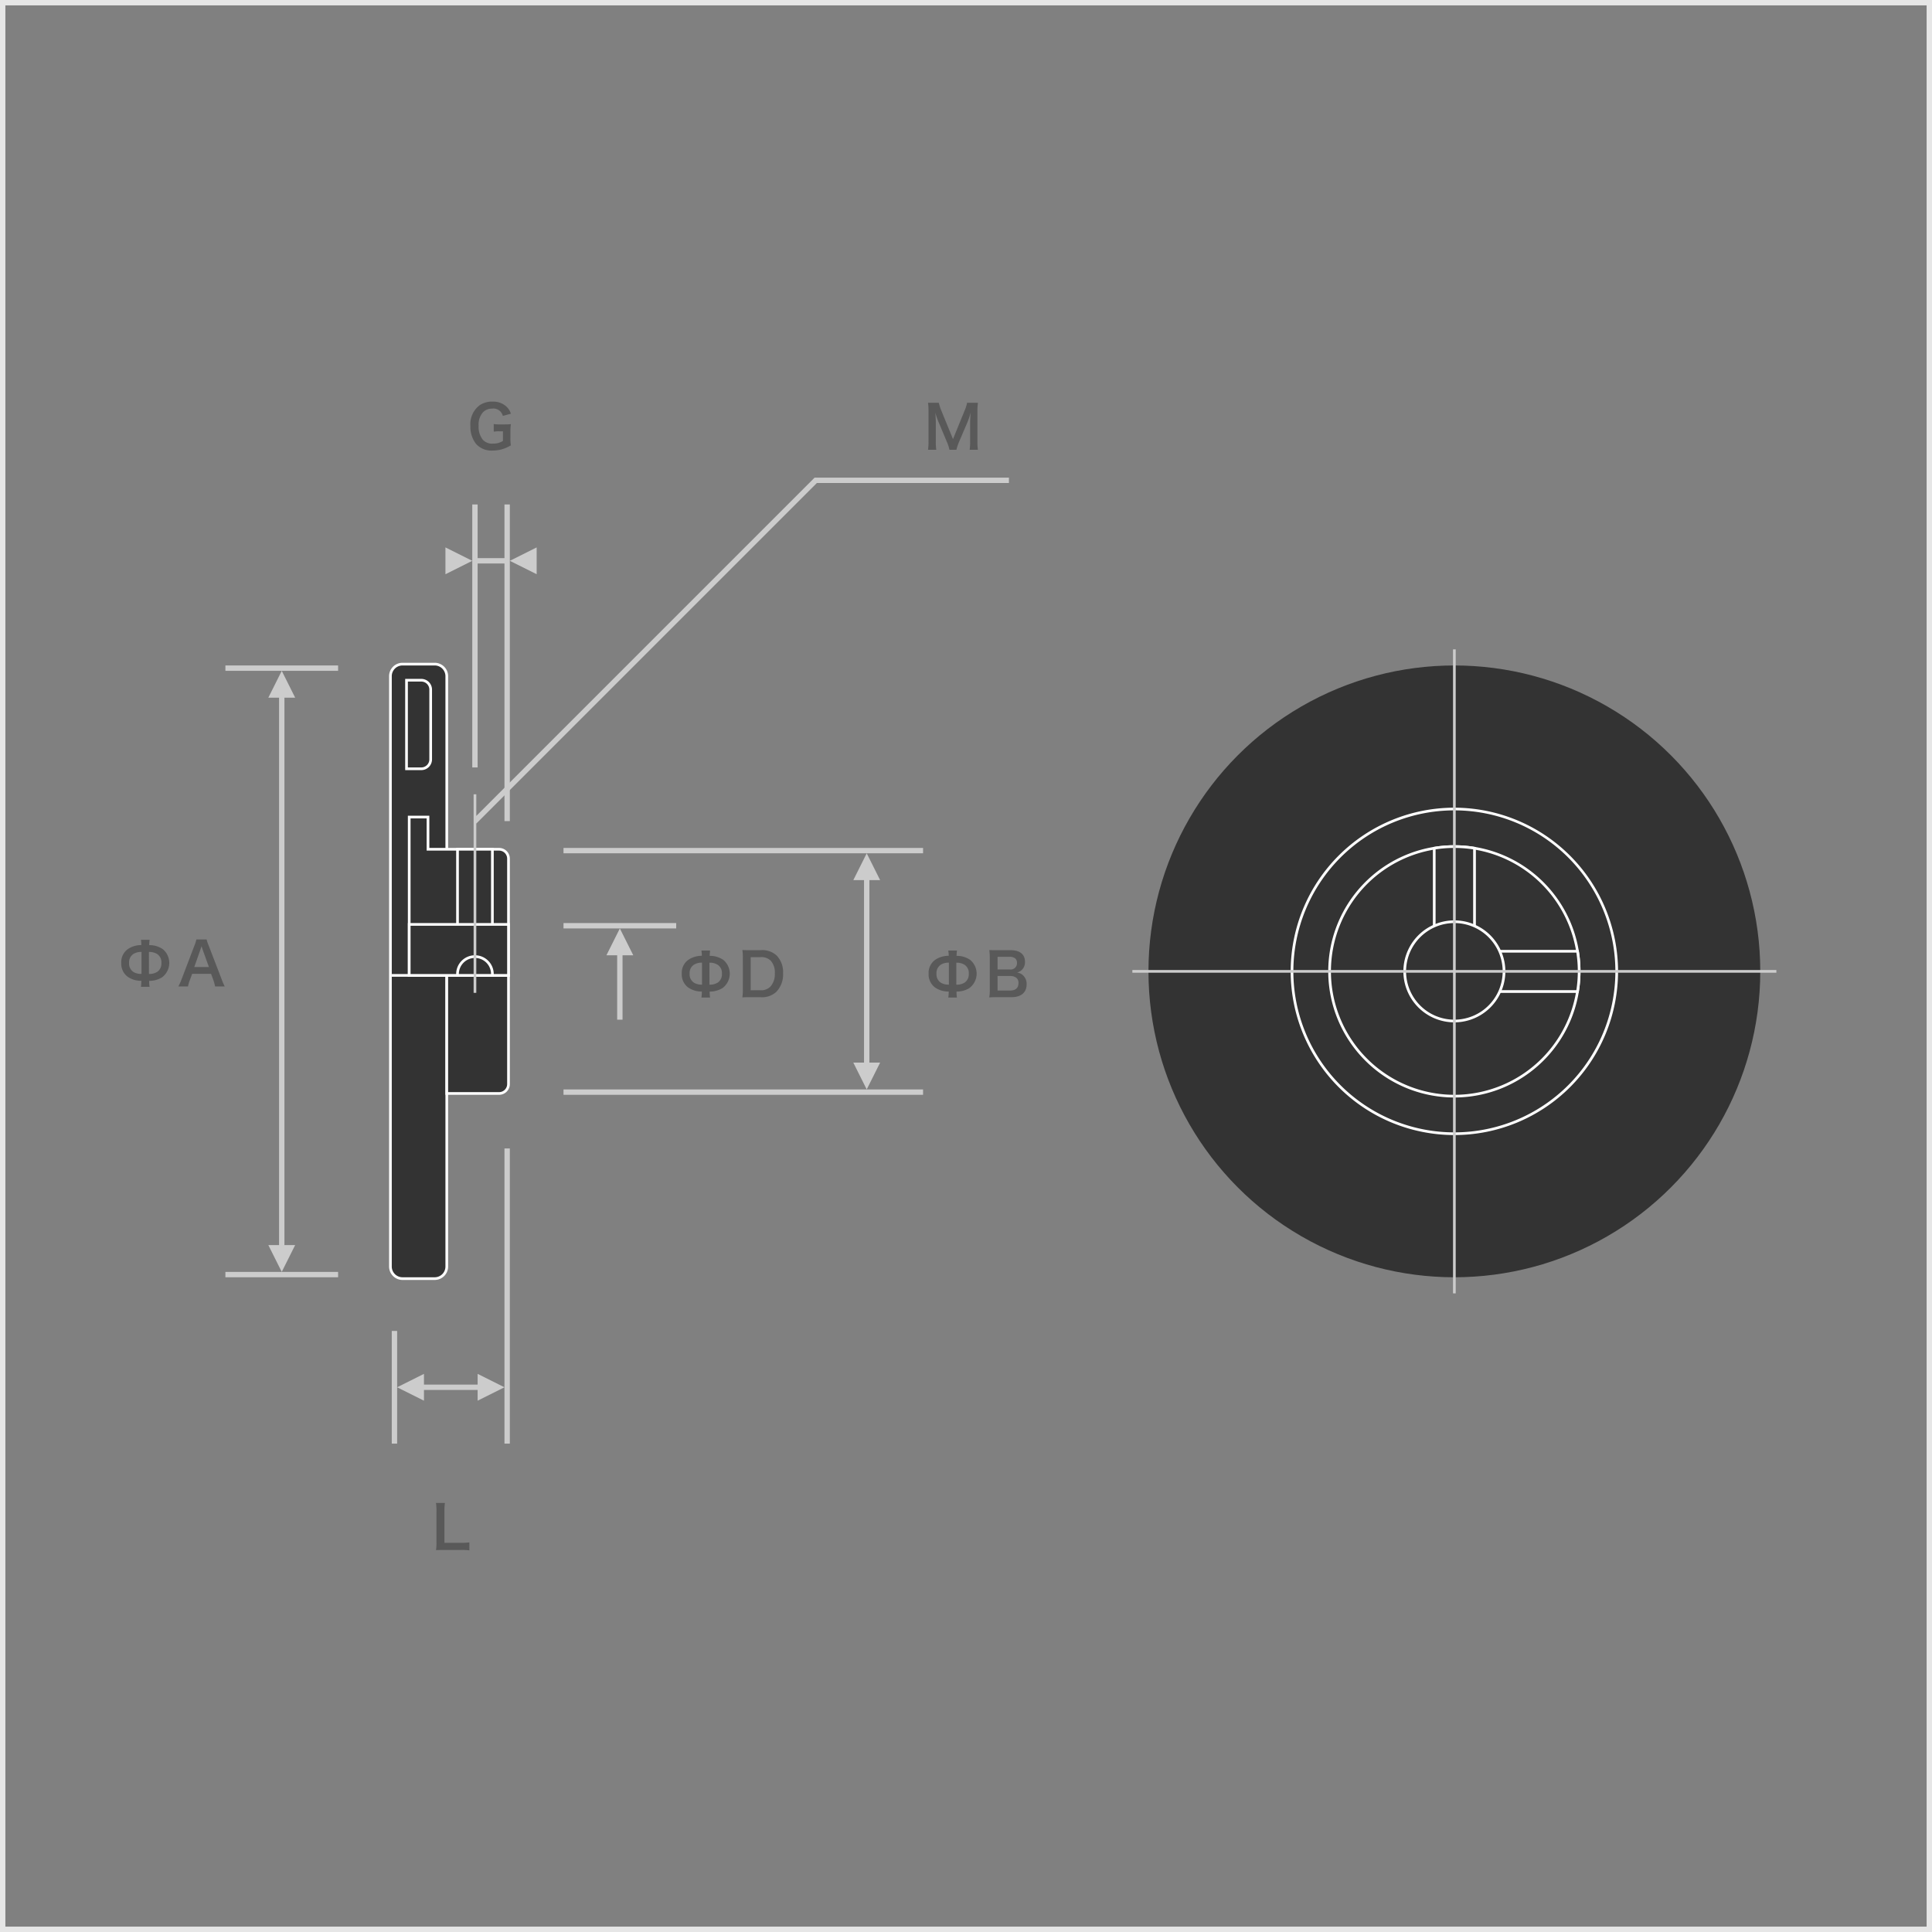 <svg id="レイヤー_1" data-name="レイヤー 1" xmlns="http://www.w3.org/2000/svg" width="360" height="360" viewBox="0 0 360 360">
  <rect x="0" y="0" width="360" height="360" fill="#808080" stroke="none"/>
  <defs>
    <style>
      .cls-1 {
        fill: #333;
      }

      .cls-2 {
        fill: #fff;
      }

      .cls-3 {
        fill: none;
        stroke: #ccc;
        stroke-miterlimit: 10;
        stroke-width: 0.5px;
      }

      .cls-4 {
        fill: #ccc;
      }

      .cls-5 {
        fill: #595959;
      }

      .cls-6 {
        fill: #e6e6e6;
      }
    </style>
  </defs>
  <circle class="cls-1" cx="271" cy="181" r="57"/>
  <g>
    <circle class="cls-1" cx="271" cy="181" r="30.25"/>
    <path class="cls-2" d="M271,151a30,30,0,1,1-30,30,30,30,0,0,1,30-30m0-.5A30.5,30.5,0,1,0,301.5,181,30.534,30.534,0,0,0,271,150.5Z"/>
  </g>
  <g>
    <circle class="cls-1" cx="271" cy="181" r="23.25"/>
    <path class="cls-2" d="M271,158a23,23,0,1,1-23,23,23,23,0,0,1,23-23m0-.5A23.5,23.5,0,1,0,294.5,181,23.527,23.527,0,0,0,271,157.5Z"/>
  </g>
  <g>
    <path class="cls-1" d="M274.4,172.94a8.732,8.732,0,0,0-6.8,0l-.348.148V158.057l.211-.034a23.075,23.075,0,0,1,7.078,0l.211.034v15.031Z"/>
    <path class="cls-2" d="M271,158a22.441,22.441,0,0,1,3.5.27v14.44a8.982,8.982,0,0,0-7,0V158.27A22.441,22.441,0,0,1,271,158m0-.5a23.018,23.018,0,0,0-3.578.276l-.422.067v15.623l.7-.3a8.482,8.482,0,0,1,6.608,0l.7.3V157.843l-.422-.067A23.018,23.018,0,0,0,271,157.5Z"/>
  </g>
  <g>
    <path class="cls-1" d="M278.912,184.75l.148-.348a8.732,8.732,0,0,0,0-6.8l-.148-.348h15.031l.034.211a23.075,23.075,0,0,1,0,7.078l-.034.211Z"/>
    <path class="cls-2" d="M293.73,177.5a22.82,22.82,0,0,1,0,7H279.29a8.982,8.982,0,0,0,0-7h14.44m.427-.5H278.534l.3.7a8.482,8.482,0,0,1,0,6.608l-.3.7h15.623l.067-.422a23.33,23.33,0,0,0,0-7.156l-.067-.422Z"/>
  </g>
  <g>
    <path class="cls-1" d="M271,190.25a9.249,9.249,0,0,1-3.6-17.771,9.235,9.235,0,0,1,7.195,0,9.247,9.247,0,0,1,5.118,5.437A9.046,9.046,0,0,1,280.25,181a9.255,9.255,0,0,1-9.25,9.25Z"/>
    <path class="cls-2" d="M271,172a8.9,8.9,0,0,1,3.5.71,8.991,8.991,0,0,1,4.98,5.29,8.8,8.8,0,0,1,.52,3,9,9,0,1,1-9-9m0-.5a9.375,9.375,0,0,0-3.7.75A9.5,9.5,0,1,0,280.5,181a9.288,9.288,0,0,0-.55-3.17,9.5,9.5,0,0,0-5.255-5.581A9.383,9.383,0,0,0,271,171.5Z"/>
  </g>
  <line class="cls-3" x1="211" y1="181" x2="331" y2="181"/>
  <line class="cls-3" x1="271" y1="121" x2="271" y2="241"/>
  <g>
    <rect class="cls-1" x="72.75" y="123.75" width="10.5" height="114.5" rx="2.25"/>
    <path class="cls-2" d="M81,124a2,2,0,0,1,2,2V236a2,2,0,0,1-2,2H75a2,2,0,0,1-2-2V126a2,2,0,0,1,2-2h6m0-.5H75a2.5,2.5,0,0,0-2.5,2.5V236a2.5,2.5,0,0,0,2.5,2.5h6a2.5,2.5,0,0,0,2.5-2.5V126a2.5,2.5,0,0,0-2.5-2.5Z"/>
  </g>
  <g>
    <path class="cls-1" d="M83.25,203.75v-22h-7v-29.5h3.5v6H93A1.752,1.752,0,0,1,94.75,160v42A1.752,1.752,0,0,1,93,203.75Z"/>
    <path class="cls-2" d="M79.5,152.5v6H93a1.5,1.5,0,0,1,1.5,1.5v42a1.5,1.5,0,0,1-1.5,1.5H83.5v-22h-7v-29h3m.5-.5H76v30h7v22H93a2,2,0,0,0,2-2V160a2,2,0,0,0-2-2H80v-6Z"/>
  </g>
  <rect class="cls-2" x="73" y="181.5" width="22" height="0.5"/>
  <g>
    <path class="cls-1" d="M75.75,143.25v-16.5H78.5a1.752,1.752,0,0,1,1.75,1.75v13a1.752,1.752,0,0,1-1.75,1.75Z"/>
    <path class="cls-2" d="M78.5,127a1.5,1.5,0,0,1,1.5,1.5v13a1.5,1.5,0,0,1-1.5,1.5H76V127h2.5m0-.5h-3v17h3a2,2,0,0,0,2-2v-13a2,2,0,0,0-2-2Z"/>
  </g>
  <g>
    <rect class="cls-1" x="85.25" y="158.25" width="6.5" height="23.5"/>
    <path class="cls-2" d="M91.5,158.5v23h-6v-23h6m.5-.5H85v24h7V158Z"/>
  </g>
  <g>
    <rect class="cls-1" x="76.25" y="172.25" width="18.5" height="9.5"/>
    <path class="cls-2" d="M94.5,172.5v9h-18v-9h18m.5-.5H76v10H95V172Z"/>
  </g>
  <g>
    <path class="cls-1" d="M85.25,181.75v-.25a3.25,3.25,0,0,1,6.5,0v.25Z"/>
    <path class="cls-2" d="M88.5,178.5a3,3,0,0,1,3,3h-6a3,3,0,0,1,3-3m0-.5a3.5,3.5,0,0,0-3.5,3.5v.5h7v-.5a3.5,3.5,0,0,0-3.5-3.5Z"/>
  </g>
  <g>
    <g>
      <rect class="cls-4" x="42" y="237" width="21" height="1"/>
      <rect class="cls-4" x="42" y="124" width="21" height="1"/>
      <polygon class="cls-4" points="53 130 53 232 55 232 52.5 237 50 232 52 232 52 130 50 130 52.5 125 55 130 53 130"/>
    </g>
    <g>
      <path class="cls-5" d="M26.26,183.878a8.131,8.131,0,0,0,.077-1.122A4.313,4.313,0,0,1,23.785,182a3.015,3.015,0,0,1-1.188-2.563,2.952,2.952,0,0,1,1.375-2.685,4.461,4.461,0,0,1,2.365-.649,5.873,5.873,0,0,0-.077-.979h1.617a8.476,8.476,0,0,0-.076.99,4.345,4.345,0,0,1,2.562.77,3.341,3.341,0,0,1-.2,5.248,4.539,4.539,0,0,1-2.365.638,5.507,5.507,0,0,0,.076,1.111Zm.11-6.5a2.655,2.655,0,0,0-1.6.44,1.876,1.876,0,0,0-.715,1.618,1.849,1.849,0,0,0,.825,1.683,2.742,2.742,0,0,0,1.485.352Zm1.387,4.1a2.671,2.671,0,0,0,1.6-.429,1.872,1.872,0,0,0,.716-1.617,1.817,1.817,0,0,0-.825-1.684,2.748,2.748,0,0,0-1.5-.363Z"/>
      <path class="cls-5" d="M40.076,183.812a7.287,7.287,0,0,0-.307-1.155l-.441-1.2h-3.52l-.441,1.2a5.609,5.609,0,0,0-.33,1.155h-1.8a12.024,12.024,0,0,0,.583-1.3l2.42-6.348a6.542,6.542,0,0,0,.353-1.111H38.5a7.284,7.284,0,0,0,.374,1.111l2.442,6.348a11.685,11.685,0,0,0,.562,1.3Zm-2.321-6.876c-.044-.121-.077-.253-.2-.616-.176.517-.176.517-.209.616L36.2,180.193h2.729Z"/>
    </g>
  </g>
  <g>
    <rect class="cls-4" x="105" y="172" width="21" height="1"/>
    <polygon class="cls-4" points="115 190 115 178 113 178 115.5 173 118 178 116 178 116 190 115 190"/>
  </g>
  <g>
    <rect class="cls-4" x="105" y="158" width="67" height="1"/>
    <rect class="cls-4" x="105" y="203" width="67" height="1"/>
    <polygon class="cls-4" points="161 198 161 164 159 164 161.5 159 164 164 162 164 162 198 164 198 161.5 203 159 198 161 198"/>
  </g>
  <g>
    <path class="cls-5" d="M130.7,185.878a7.831,7.831,0,0,0,.077-1.122,4.312,4.312,0,0,1-2.551-.759,3.013,3.013,0,0,1-1.189-2.563,2.952,2.952,0,0,1,1.375-2.685,4.467,4.467,0,0,1,2.365-.649,5.768,5.768,0,0,0-.077-.979h1.617a8.476,8.476,0,0,0-.076.99,4.346,4.346,0,0,1,2.563.77,3.341,3.341,0,0,1-.2,5.248,4.543,4.543,0,0,1-2.366.638,5.507,5.507,0,0,0,.076,1.111Zm.111-6.5a2.65,2.65,0,0,0-1.595.44,1.874,1.874,0,0,0-.716,1.618,1.849,1.849,0,0,0,.825,1.683,2.746,2.746,0,0,0,1.486.352Zm1.386,4.1a2.674,2.674,0,0,0,1.606-.429,1.875,1.875,0,0,0,.716-1.617,1.817,1.817,0,0,0-.826-1.684,2.745,2.745,0,0,0-1.5-.363Z"/>
    <path class="cls-5" d="M138.419,178.452a9.347,9.347,0,0,0-.088-1.43c.44.022.7.033,1.4.033h1.991a3.92,3.92,0,0,1,2.969.968,4.424,4.424,0,0,1,1.222,3.333,4.632,4.632,0,0,1-1.3,3.5,3.907,3.907,0,0,1-2.883.957h-2c-.672,0-.947.011-1.4.033a9.012,9.012,0,0,0,.088-1.452Zm3.213,6.062a2.424,2.424,0,0,0,1.947-.7,3.5,3.5,0,0,0,.8-2.442,3.277,3.277,0,0,0-.759-2.355,2.469,2.469,0,0,0-1.98-.66h-1.761v6.161Z"/>
  </g>
  <g>
    <path class="cls-5" d="M176.7,185.878a7.831,7.831,0,0,0,.077-1.122,4.312,4.312,0,0,1-2.551-.759,3.013,3.013,0,0,1-1.189-2.563,2.952,2.952,0,0,1,1.375-2.685,4.467,4.467,0,0,1,2.365-.649,5.768,5.768,0,0,0-.077-.979h1.617a8.476,8.476,0,0,0-.076.99,4.346,4.346,0,0,1,2.563.77,3.341,3.341,0,0,1-.2,5.248,4.543,4.543,0,0,1-2.366.638,5.507,5.507,0,0,0,.076,1.111Zm.111-6.5a2.65,2.65,0,0,0-1.595.44,1.874,1.874,0,0,0-.716,1.618,1.849,1.849,0,0,0,.825,1.683,2.746,2.746,0,0,0,1.486.352Zm1.386,4.1a2.674,2.674,0,0,0,1.606-.429,1.875,1.875,0,0,0,.716-1.617,1.817,1.817,0,0,0-.826-1.684,2.745,2.745,0,0,0-1.5-.363Z"/>
    <path class="cls-5" d="M185.739,185.812c-.638,0-.957.011-1.408.033a7.851,7.851,0,0,0,.1-1.485v-5.974a10.667,10.667,0,0,0-.088-1.353c.462.022.638.022,1.387.022h2.595c1.7,0,2.663.77,2.663,2.145a1.967,1.967,0,0,1-.616,1.551,1.852,1.852,0,0,1-.869.462,2.012,2.012,0,0,1,1.111.507,2.175,2.175,0,0,1,.682,1.683c0,1.54-1.024,2.409-2.85,2.409Zm2.432-5.17a1.167,1.167,0,0,0,1.331-1.2,1.12,1.12,0,0,0-.286-.814,1.561,1.561,0,0,0-1.057-.341h-2.277v2.355Zm-2.289,3.927h2.365c.98,0,1.529-.484,1.529-1.375a1.192,1.192,0,0,0-.351-.957,1.8,1.8,0,0,0-1.2-.374h-2.344Z"/>
  </g>
  <path class="cls-5" d="M176.917,83.812a7.472,7.472,0,0,0-.483-1.485l-1.585-3.774a12.194,12.194,0,0,1-.561-1.683c.044.583.088,1.485.088,1.728v3.608a9.933,9.933,0,0,0,.088,1.606h-1.54a10.443,10.443,0,0,0,.088-1.606V76.683a11.049,11.049,0,0,0-.088-1.628h2.013a7.612,7.612,0,0,0,.407,1.309l2.233,5.457,2.223-5.457a6.03,6.03,0,0,0,.395-1.309h2.025a11.392,11.392,0,0,0-.088,1.628v5.523a9.536,9.536,0,0,0,.088,1.606h-1.54a10.227,10.227,0,0,0,.088-1.606V78.553c.044-.957.077-1.518.087-1.683a13.28,13.28,0,0,1-.5,1.607L178.7,82.349a8.843,8.843,0,0,0-.483,1.463Z"/>
  <rect class="cls-4" x="94" y="214" width="1" height="55"/>
  <rect class="cls-4" x="73" y="248" width="1" height="21"/>
  <polygon class="cls-4" points="79 258 89 258 89 256 94 258.5 89 261 89 259 79 259 79 261 74 258.5 79 256 79 258"/>
  <path class="cls-5" d="M87.461,288.889a10.678,10.678,0,0,0-1.562-.077H82.643c-.616,0-1,.011-1.4.033a8.855,8.855,0,0,0,.087-1.452v-5.71a10.881,10.881,0,0,0-.087-1.628h1.661a9.914,9.914,0,0,0-.088,1.617v5.809H85.9a11.6,11.6,0,0,0,1.562-.077Z"/>
  <path class="cls-5" d="M95.11,81.557a9.091,9.091,0,0,0,.077,1.43,6.98,6.98,0,0,1-1.761.759,6.514,6.514,0,0,1-1.617.209,3.85,3.85,0,0,1-3.124-1.265,5.167,5.167,0,0,1-1.034-3.344,4.4,4.4,0,0,1,1.76-3.862,4.171,4.171,0,0,1,2.442-.649,3.593,3.593,0,0,1,2.531.946A3.1,3.1,0,0,1,95.2,77.09l-1.507.407a1.8,1.8,0,0,0-2.024-1.353A2.323,2.323,0,0,0,90,76.815a3.44,3.44,0,0,0-.815,2.509,3.884,3.884,0,0,0,.748,2.574,2.3,2.3,0,0,0,1.914.759,3.28,3.28,0,0,0,1.87-.495V80.369h-.593A6.015,6.015,0,0,0,92,80.435V79.016a8.314,8.314,0,0,0,1.32.066h.572c.506,0,.824-.012,1.3-.044A9.214,9.214,0,0,0,95.11,80.4Z"/>
  <g>
    <polygon class="cls-4" points="94 94 94 104 89 104 89 94 88 94 88 143 89 143 89 105 94 105 94 153 95 153 95 94 94 94"/>
    <polygon class="cls-4" points="100 102 100 107 95 104.5 100 102"/>
    <polygon class="cls-4" points="83 107 83 102 88 104.5 83 107"/>
  </g>
  <polygon class="cls-4" points="151.79 89 88.75 152.04 88.75 148 88.25 148 88.25 185 88.75 185 88.75 153.46 152.21 90 188 90 188 89 151.79 89"/>
  <path class="cls-6" d="M359,1V359H1V1H359m1-1H0V360H360V0Z"/>
</svg>
